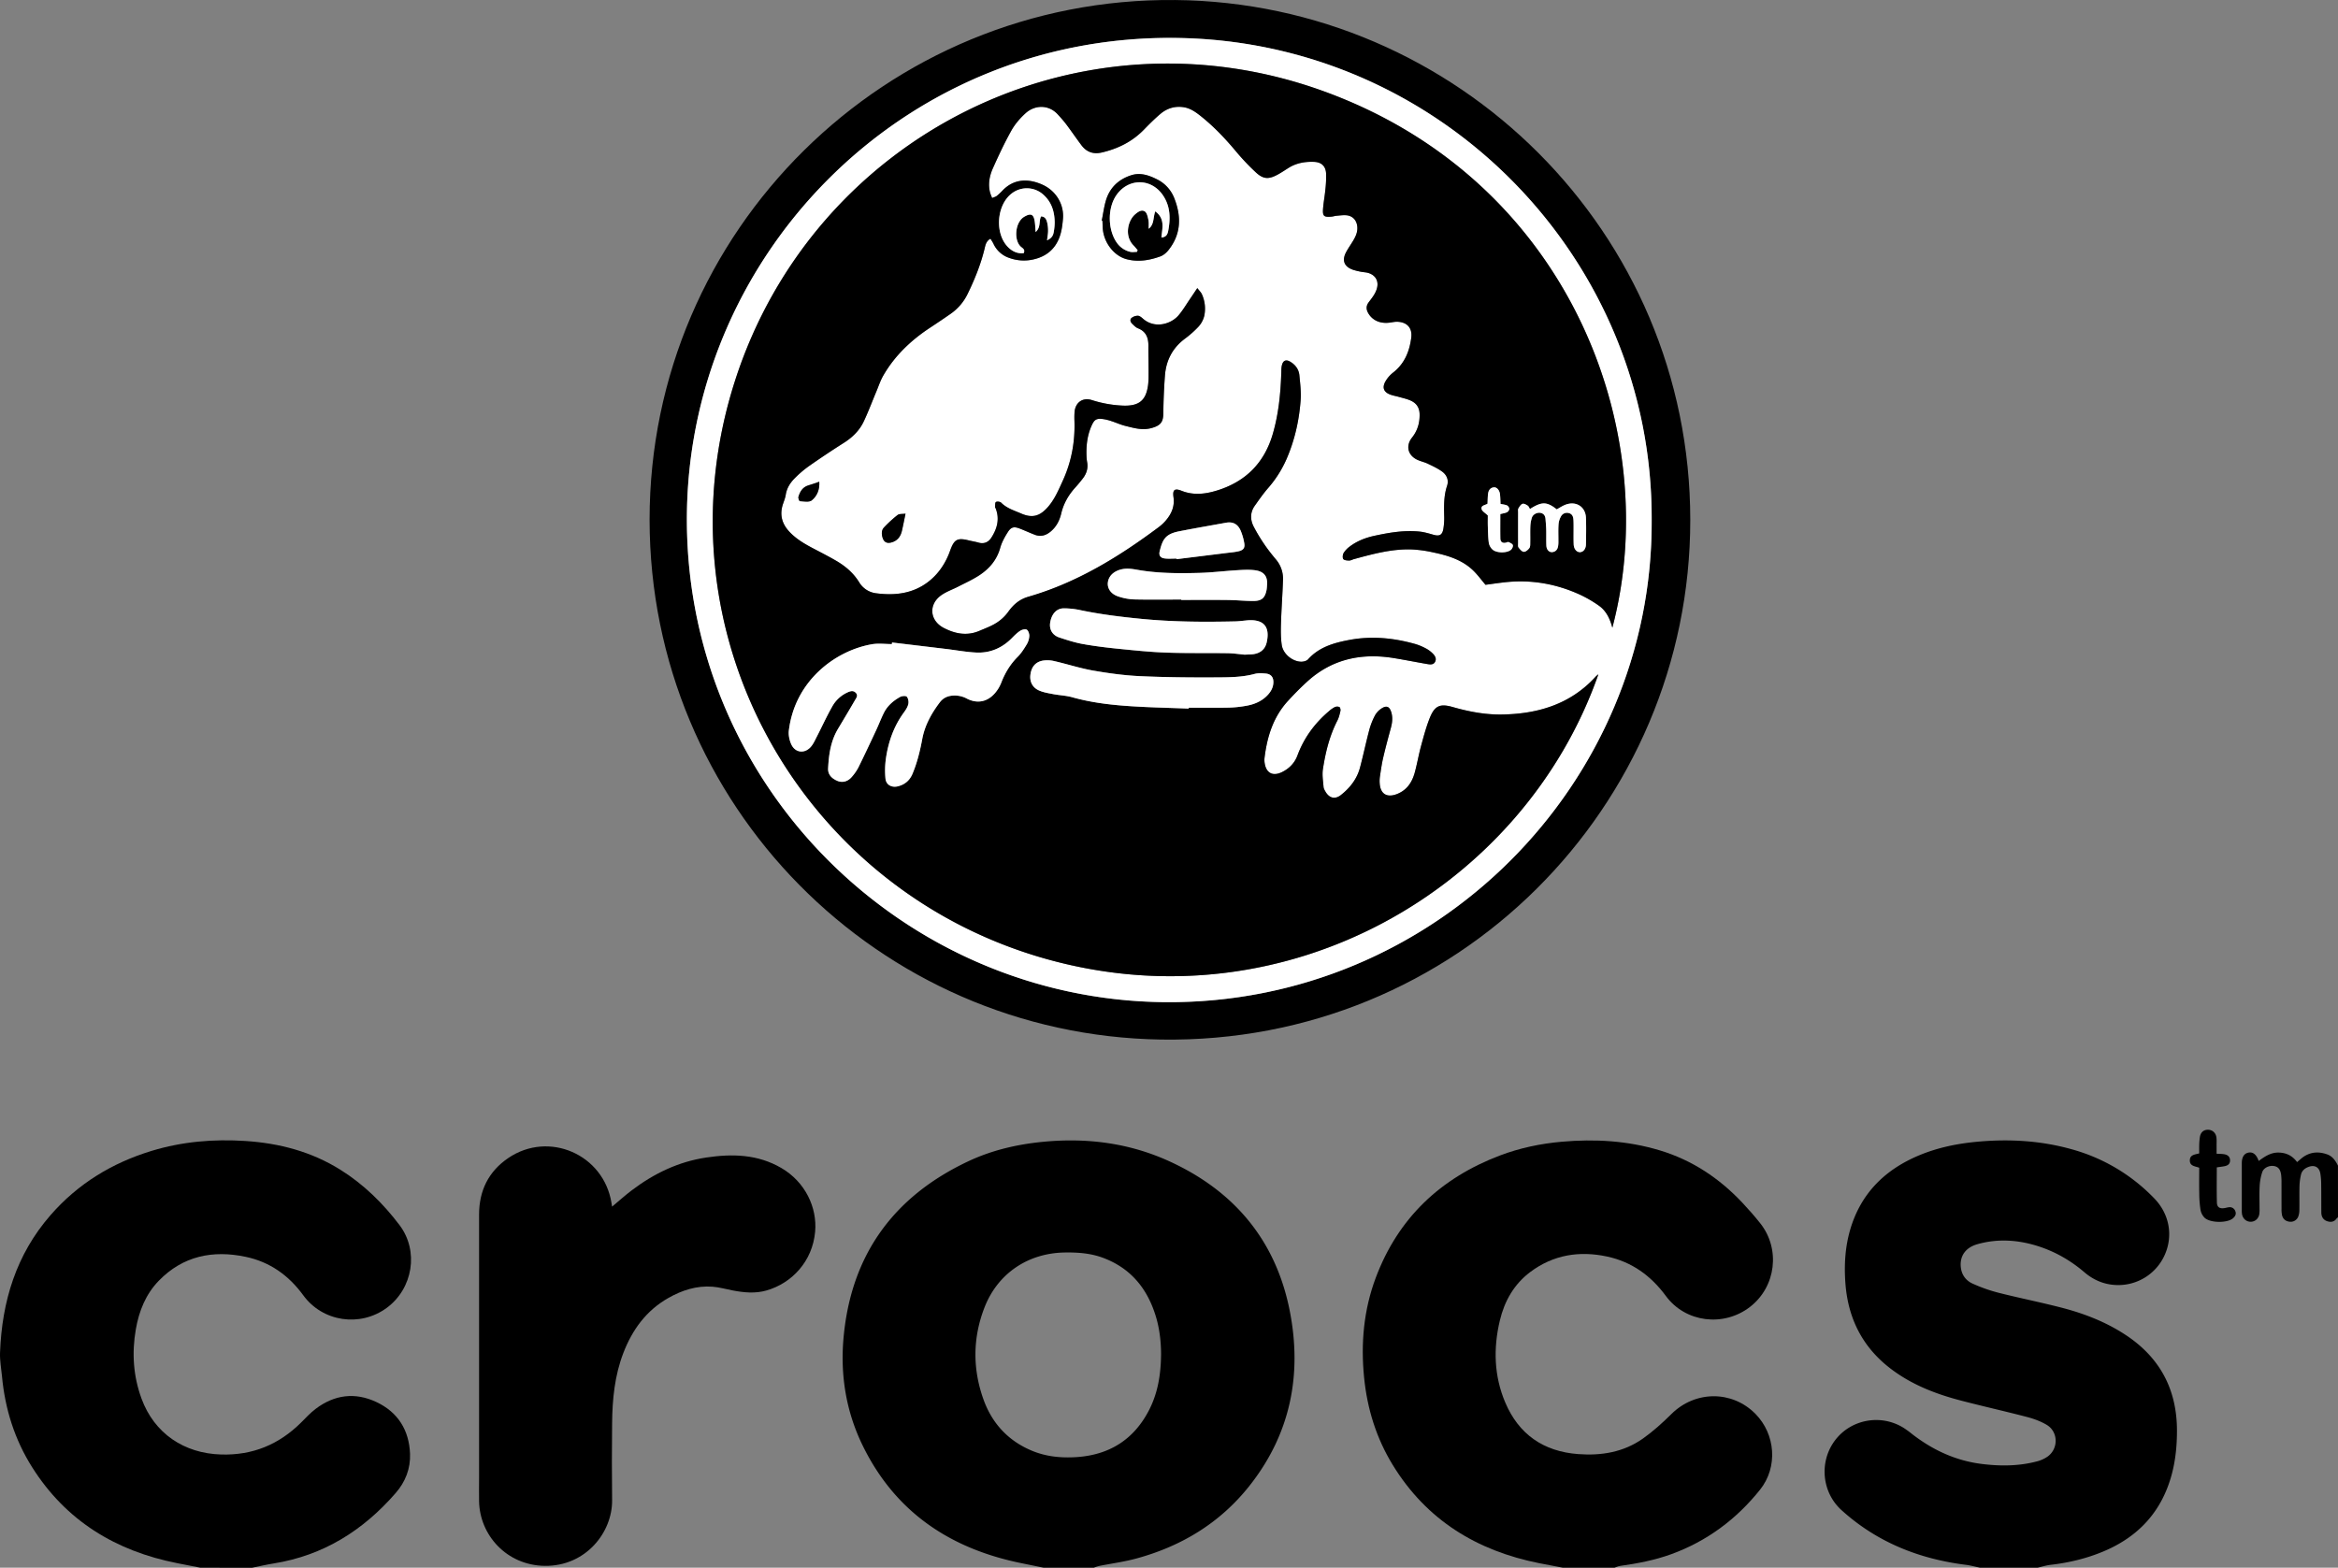 <svg id="Layer_1" data-name="Layer 1" xmlns="http://www.w3.org/2000/svg" viewBox="0 0 3159.82 2119.2"><rect x="0" y="0" width="3159.82" height="2119.2" fill="#808080" stroke="none"/><defs><style>.cls-1{fill:#fff;}</style></defs><path d="M540.05,1343.5q-15-3.06-29.9-6.11c-96.66-19.6-171.07-69.43-214.88-159.68-22.28-45.9-30.14-95-25.48-145.64C280,920.71,337.2,841.88,437.85,794.34c32.06-15.15,66.24-23.14,101.63-26.56,59.13-5.72,116.27,1.58,170.4,26.26,87.93,40.09,144.19,107.2,162.91,202.27,17,86.42.91,166.87-54.85,237-39.63,49.87-91.67,81.27-152.76,97.84-16.28,4.42-33.16,6.63-49.74,9.95a66.48,66.48,0,0,0-7.41,2.38Zm158.81-288.94c-.07-15.8-1.81-33.29-6.92-50.31-11.39-37.88-34-65.8-71.9-79.79-16.44-6.06-33.59-7.29-51-7.05-49.87.67-91,28.18-108.94,74.65-15.82,41-16,82.68-1.27,123.91,11.49,32.14,33.12,55.75,65,69.2,19.4,8.19,39.84,10.19,60.62,8.84,44.38-2.88,77.47-23.57,98.05-63.28C694.51,1107.47,698.65,1082.38,698.86,1054.56Z" transform="translate(870.32 775.7)"/><path d="M1241.83,1343.5c-10.71-2-21.43-4-32.13-6.15-84.3-16.81-152.12-58.35-197.68-132.67-22.26-36.31-34.58-76.08-38.77-118.43-4.56-46-.55-91.14,15.73-134.59,30.35-81,87.7-135,168-165.42,26.83-10.16,54.71-16,83.37-18.55,44.86-4,89-1.41,132.31,11.59,43.79,13.15,80.54,37.61,111.7,70.68,8.44,8.95,16.58,18.24,24.24,27.87,27.7,34.85,21.37,85.95-13.76,113.11-35.61,27.54-87.26,21.22-113.74-14.78-20.19-27.46-46.08-46.11-79.3-53.26-37.46-8.07-72.88-2.5-104.1,21-21.94,16.52-34.78,39.36-41,65.6-8.9,37.48-7.85,74.83,7.33,110.65,18.33,43.23,51.82,66.26,98.54,69.78,31.33,2.36,61.4-2.53,87.51-21,13.78-9.73,26.5-21.23,38.5-33.14,32.1-31.86,82.1-32.24,113.68-.14,27,27.45,30.56,71.77,6.21,102.31-31.94,40-71.91,69.83-120.48,87.42-22.31,8.07-45.43,12.44-68.82,15.72-2.51.35-4.9,1.55-7.34,2.35Z" transform="translate(870.32 775.7)"/><path d="M-599.59,1343.5l-31.06-6.09C-713.9,1321-781.1,1280.25-826.94,1207.6c-23.66-37.49-36.59-78.79-40.7-122.88-1-10.58-3-21.21-2.63-31.74,2.56-69.41,21.77-132.84,68.36-186.21,36.9-42.28,82.81-70.3,136.21-86.63,41.56-12.72,84.17-16.29,127.29-13.45,45.69,3,89,14.34,128.34,39,31.49,19.73,57.5,45.35,79.72,74.7,26.48,35,18.15,85.79-17.31,111.89-35.86,26.38-86.55,19-112.78-17-19.65-27-45.23-45.16-77.74-52-44.36-9.4-84.77-1.35-117.46,32.26-17.74,18.23-26.83,41.08-31.11,65.78-5.5,31.72-3.48,63,7.63,93.4,17.27,47.2,57.49,74.37,107.8,75.77,42.62,1.19,77.94-13.51,107.8-43.08,6.37-6.32,12.48-13.06,19.59-18.46,25.52-19.41,53.53-23,82.53-9.29s44,38,45.26,69.83c.79,20-6.26,38-19.45,53.13-44,50.61-97.8,84.43-164.93,95.15-9.76,1.56-19.39,3.85-29.09,5.8Z" transform="translate(870.32 775.7)"/><path d="M1805.65,1343.5c-6.44-1.33-12.83-3.1-19.34-3.92-63.33-8-120.15-30.67-167.88-73.95-26.63-24.14-30.42-65.36-8.76-94.21,21.34-28.41,61.43-36,92.13-17.35a132.31,132.31,0,0,1,12.12,8.78c27.61,21.42,58.51,35.81,93.17,40.28,25.09,3.23,50.5,3.25,75.33-3.29a45.26,45.26,0,0,0,14.42-6.43c15.08-10.67,14.77-33.55-1-43-8.13-4.86-17.47-8.24-26.69-10.66-29.85-7.82-60-14.51-89.86-22.34-34-8.91-66.37-21.51-94.61-43.13-38-29.12-57.42-68-60.92-115.36-1.82-24.76-.39-49.27,6.7-73.15,14.36-48.35,46.73-80.28,92.46-99.5,25.3-10.63,51.83-16.09,79.17-18.6,43.5-4,86.38-1.48,128.48,10.47a244.68,244.68,0,0,1,110.83,66.36c20.06,20.77,25.5,49.8,14.13,75.71a68.69,68.69,0,0,1-66.11,41.17c-16.12-.71-30.31-6.69-42.63-17.22-18.67-15.95-39.61-28-63.07-35.43-26.88-8.47-54.19-10.28-81.53-2.55-15.87,4.49-23.62,15.57-22.58,29.93.8,11,6.64,19.16,16.24,23.45a213.6,213.6,0,0,0,34.61,12.22c28.63,7.24,57.65,13,86.22,20.42,30,7.81,58.76,19,84.95,36.09,47,30.61,70.23,74,70.23,130,0,20-1.89,39.89-7.11,59.28-13.5,50.09-45,84.23-92.61,104.07-22.84,9.53-46.66,15.17-71.21,18-5.83.68-11.53,2.52-17.28,3.83Z" transform="translate(870.32 775.7)"/><path d="M2289.5,870c-.54.32-1.3.52-1.6,1-3.21,5.1-8,5.78-13.08,4.09-5.27-1.77-7.79-6.08-7.85-11.6-.11-12.65,0-25.3-.18-38a92.6,92.6,0,0,0-1.17-14.9c-1.57-8.78-7.92-12-16.3-8.76-5,1.92-8.67,5.23-9.85,10.44a75.91,75.91,0,0,0-2,14.77c-.3,11,0,22-.18,33a25.37,25.37,0,0,1-1.46,8.71,11,11,0,0,1-12,7c-5.19-.64-8.63-3.63-9.92-8.56a36.88,36.88,0,0,1-.72-8.93c-.07-11.66,0-23.31-.05-35a83.29,83.29,0,0,0-.51-11c-1.06-7.51-4.24-11-10.12-11.79-6.28-.83-13.49,2.5-15.44,8.45a72.58,72.58,0,0,0-3.44,18.48c-.55,10-.14,20-.17,30a50.33,50.33,0,0,1-.3,8c-1,6.28-5.72,10.36-11.54,10.44s-10.62-3.92-11.82-10.11a32.08,32.08,0,0,1-.32-6q0-31,0-61.93c0-1,0-2,.06-3,.49-7.23,3.68-11.53,9.24-12.46,5.4-.91,9.53,2,12.59,8.87.27.6.45,1.23.9,2.48,8.08-5.84,16.12-11.49,26.63-11.36s18.72,4,25.32,12.87c2.07-1.75,3.95-3.39,5.87-5,10.5-8.63,22.24-9.85,34.72-5.46,7.32,2.59,11.37,8.63,14.64,15.26Z" transform="translate(870.32 775.7)"/><path d="M7.6-73.15c0-391.13,320-706.29,710.38-702.51,380.71,3.68,696,313.19,696.11,702.78.16,387.31-316,708.77-715.34,702.45C316.73,623.52,7.84,312.63,7.6-73.15Zm1354.33.47c1.6-350.33-280.73-643.79-636.21-651.63C352.07-732.55,59.77-431.68,58-76.81,56.24,286.42,350.83,575.73,703.58,579,1069.1,582.38,1363.82,283.77,1361.93-72.68Z" transform="translate(870.32 775.7)"/><path d="M-43.07,855.41c9.45-7.89,17.57-15.22,26.26-21.82,30.12-22.89,63.46-39,101.09-44.58,35.1-5.22,69.41-4.52,101.56,14.29s48.43,53.36,45.5,86c-3.6,40.27-31.58,69.66-65.76,79.45-15.21,4.36-30.26,2.87-45.38,0-9.13-1.71-18.17-4.37-27.37-5.09-21.58-1.69-41.42,4.74-60,15.3-29.72,16.91-48.58,42.83-60.65,74.17-11.78,30.58-14.92,62.64-15.23,95-.33,34.62-.44,69.25,0,103.87.57,43.7-35.58,89.71-91.07,89-51.4-.69-87.9-41.5-88.72-87.3-.2-10.65,0-21.31,0-32q0-177.78,0-355.56c0-32.29,12.71-58.26,39.46-76.44,54.75-37.22,129-5,139.5,60.79C-43.68,851.86-43.45,853.14-43.07,855.41Z" transform="translate(870.32 775.7)"/><path d="M2125.42,783.89c3.93.23,6.9.19,9.8.61,5.5.82,8.31,3.73,8.4,8.23.09,5-3,7.11-7.31,8-3.24.65-6.54,1-10.61,1.64,0,15.77-.29,31.67.15,47.56.17,6.35,3.87,8.48,10.23,7.46,2-.31,3.89-.93,5.86-1.13a7.87,7.87,0,0,1,8.73,5.16c1.71,4.08-.19,7.17-3.08,9.72-7.71,6.78-31.33,6.49-38.61-.92a20.58,20.58,0,0,1-5.28-10.35A150.11,150.11,0,0,1,2102,838c-.25-11.62-.07-23.26-.07-35.19-5.63-2.11-13.07-2.09-12.66-10.36.36-7.15,6.53-7.4,12.66-9,0-3.34-.11-6.92,0-10.49a84.38,84.38,0,0,1,.94-11.91c1.16-6.32,5.12-9.55,10.85-9.56,5.9,0,10.66,4.06,11.47,10.37.47,3.61.19,7.31.21,11S2125.42,780,2125.42,783.89Z" transform="translate(870.32 775.7)"/><path class="cls-1" d="M1361.93-72.68C1363.82,283.77,1069.1,582.38,703.58,579,350.83,575.73,56.24,286.42,58-76.81c1.75-354.87,294.05-655.74,667.7-647.5C1081.2-716.47,1363.53-423,1361.93-72.68Zm-72,208.44c-2,1.73-2.86,2.29-3.52,3-34.5,37.9-79.21,50.93-128.46,51.36-21.94.18-43.61-4-64.84-10.07-17.39-5-24.52-1.83-31.24,15.1-4.87,12.29-8.28,25.19-11.75,38-3.21,11.86-5.23,24.05-8.52,35.89-3.62,13-10.81,23.6-24.09,28.68-13.71,5.23-22.35-.35-23.18-14.86a42.68,42.68,0,0,1,.34-9c1.31-8.54,2.48-17.13,4.43-25.53,3.08-13.26,6.63-26.42,10.21-39.56,2-7.2,2.92-14.29.73-21.61-2.31-7.74-6.37-9.67-13.25-5.17a26.58,26.58,0,0,0-8.72,9.24,93.5,93.5,0,0,0-7.71,19.37c-4.52,17-8.12,34.28-12.63,51.3-4.07,15.35-13.53,27.4-25.79,37.06-8,6.31-15.76,4.26-20.89-4.58-1.16-2-2.42-4.23-2.6-6.43-.61-7.89-2-16-.88-23.7,3.43-22.72,8.85-45,19.47-65.68,2.09-4.09,3.22-8.74,4.24-13.26.38-1.66-.28-4.71-1.42-5.3a8,8,0,0,0-6.26.14,38.73,38.73,0,0,0-8.11,5.71c-19.09,16.3-33.5,35.87-42.28,59.57-3.84,10.38-11.31,18-21.34,22.75-12.24,5.78-21,.93-23-12.44a26.68,26.68,0,0,1-.17-7c3.48-28.62,11.77-55.35,31.77-77.11,8.32-9.05,17-17.88,26.07-26.15,33.5-30.42,73.18-38.74,116.89-31.63,14.74,2.4,29.38,5.32,44.09,7.88,4.27.74,9.35,1.77,11.71-2.86,2.48-4.85-.74-9-4.3-12.25a37.71,37.71,0,0,0-8.09-5.77,76.87,76.87,0,0,0-13.73-5.82c-29.48-8.42-59.46-11.38-89.75-5.71-20.7,3.88-40.85,9.5-55.82,26.22-2,2.26-6.57,3.36-9.86,3.2-12-.61-24.05-10.85-25.73-22.75-1.39-9.79-1.27-19.87-1-29.79.61-19.27,2.06-38.51,2.7-57.78a39.94,39.94,0,0,0-9.38-27.71c-5.53-6.64-11-13.44-15.8-20.59a233.28,233.28,0,0,1-14.38-23.88c-4.91-9.5-4.91-19.34,1.46-28.37,5.73-8.14,11.46-16.35,18-23.87a152.31,152.31,0,0,0,24.6-38.53c11.2-25.57,17.28-52.42,19.34-80.07.83-11.16-.59-22.55-1.68-33.76-.78-8.05-5.35-14.24-12.34-18.4-5.57-3.32-9.6-1.84-11.21,4.49-.89,3.49-.81,7.25-.93,10.9-.92,27.65-3.6,55-11.33,81.76-11.48,39.74-37.06,65.31-76.39,77.23-15.49,4.69-31.29,6.37-46.92.15-9.27-3.69-12.48-1.67-11,8.58,1.74,12.3-2.55,22.25-10.07,31.22a60.43,60.43,0,0,1-10.17,9.53C641.59-22.69,584.83,12.14,519.63,31c-12,3.46-20.18,10.45-27.23,20.31a58.12,58.12,0,0,1-15.7,14.85c-7.2,4.6-15.45,7.6-23.38,11-16.64,7.1-32.67,4-48-3.9-19.33-10-21.08-32-3.29-44.44,7-4.87,15.37-7.72,23-11.68,9.41-4.86,19.15-9.26,28-15,13.67-8.95,23.85-20.77,28.39-37.21,2.08-7.53,6.11-14.74,10.35-21.4,4.44-7,8.45-7.67,16.22-4.63,6.8,2.65,13.43,5.73,20.24,8.33,7.93,3,14.9,1,21.32-4.34,7.81-6.47,12.1-14.94,14.36-24.51,3.21-13.66,10-25.24,19.39-35.51,3.36-3.69,6.52-7.57,9.59-11.51,5.13-6.57,7.56-13.92,6-22.35a57.12,57.12,0,0,1-.82-8c-.59-14.46,1-28.61,7.15-41.88,3.6-7.82,6.51-9.32,15-8.35a61.56,61.56,0,0,1,11.56,2.84c6.31,2,12.41,4.88,18.83,6.45,11.2,2.75,22.28,6.18,34.28,3.15,14.09-3.57,16.82-9,17-20.49.2-16.95.9-33.92,2.17-50.81,1.53-20.21,10.06-36.93,26.55-49.41A136.4,136.4,0,0,0,749.26-334a33.23,33.23,0,0,0,7.9-14.59A47.16,47.16,0,0,0,754-377.9c-1.2-2.68-3.55-4.86-6.21-8.36-3.78,5.63-6.5,9.76-9.28,13.84-5.26,7.68-10,15.8-16,22.9-9.81,11.69-32,18.87-48.24,4.56-2-1.72-4.44-3.84-6.73-3.91a13.66,13.66,0,0,0-8.59,2.95c-2.66,2.26-1.51,5.65.86,7.93s4.83,4.94,7.78,6.09c11.16,4.35,14.19,13,14.11,23.88-.1,12,.26,23.95.22,35.93,0,6,.06,12-.81,17.93-2.78,18.81-11.16,27.94-34.78,26.73a159.5,159.5,0,0,1-41.06-7.44c-12.45-4-22.51,3.35-23.39,16.45a108.87,108.87,0,0,0-.16,11c1,28.37-3.85,55.56-15.72,81.48-5.82,12.72-11.17,25.67-20.68,36.24-10.9,12.11-20.93,14.55-35.7,8.14-9.38-4.07-19.4-7-27-14.67-1.38-1.39-5.38-1.87-7-.86-1.33.83-1,4.45-1.2,6.85-.05.56.61,1.16.85,1.78,5.59,14.36,2,27.51-5.92,39.71-3.88,6-9.81,8.72-17.32,6.54-4.14-1.2-8.44-1.81-12.62-2.86-15.81-4-20.06-1.75-25.58,13.4-.69,1.87-1.36,3.75-2.12,5.59-6,14.41-14.78,26.91-27.07,36.52-21,16.46-45.57,19.2-71,15.86A30.88,30.88,0,0,1,291,11.58c-7.68-12.52-18.53-21.79-31-29.09C249.33-23.72,238.34-29.28,227.46-35c-11.83-6.25-23.18-13.08-32.17-23.27-9.42-10.69-11.92-22.65-7.37-36.15,1.38-4.09,3.05-8.18,3.71-12.4,1.4-9,6-16.25,12.19-22.4a144.49,144.49,0,0,1,18.92-16.2q23.31-16.31,47.33-31.57c11.58-7.34,21.08-16.54,26.9-28.8,6.25-13.19,11.37-26.91,17-40.38,3.09-7.33,5.58-15,9.52-21.87,15.42-26.78,37.24-47.49,62.87-64.43,9.44-6.24,18.83-12.55,28.11-19a69.7,69.7,0,0,0,23.06-27.08c9.46-19.49,17.58-39.46,22.72-60.58,1.23-5,2-10.49,8.05-13.86,1.43,2.39,2.9,4.45,4,6.7A36.08,36.08,0,0,0,494-426.95a57.6,57.6,0,0,0,31.35,2.17c18.18-3.81,30.73-14.1,36.73-31.47,2.57-7.42,3.55-15.53,4.26-23.42,1.75-19.46-9.26-38.14-28-46.49s-38.12-8-53.39,7.77a81.1,81.1,0,0,1-8,7.5c-1.62,1.27-3.83,1.79-6.3,2.88a75.46,75.46,0,0,1-2.75-7.18c-3-11.5-.87-22.71,3.76-33.11,7.71-17.28,15.77-34.48,25-51,4.77-8.55,11.56-16.39,18.81-23.06,13-11.94,31.69-12,43.79,1.23,4,4.4,8,8.87,11.64,13.64,7,9.31,13.52,19,20.54,28.26,6.89,9.1,16,12.33,27.31,9.69,21.88-5.08,41.18-14.64,57-30.9,7.18-7.39,14.5-14.72,22.36-21.36,9-7.61,19.78-10.85,31.66-8.92,9.2,1.49,16.44,6.85,23.5,12.5,17.75,14.22,33.2,30.67,47.72,48.13a313.42,313.42,0,0,0,25.39,26.8c10.52,10,17.77,10.46,30.66,3.35,4.94-2.73,9.62-5.94,14.42-8.93,10.57-6.57,22.28-8.51,34.43-8,9.75.4,15.54,5.81,16.06,15.56a151.17,151.17,0,0,1-.95,21.88c-.8,8.6-2.48,17.12-3.13,25.72-.76,10.23,1,11.71,11.25,10.9,2.3-.19,4.55-1,6.86-1.19,4.29-.39,8.62-1,12.89-.74,8.81.55,14.47,6.69,15.27,15.45.64,7.05-2.07,13-5.5,18.81-3.05,5.14-6.55,10-9.42,15.29-6.24,11.41-3,20.05,9.35,24.25A83.78,83.78,0,0,0,975-407.53c12.54,1.57,21.68,11.9,12.92,28.27-2.33,4.36-5.56,8.26-8.51,12.28-3.59,4.88-3.48,9.6-.41,14.8,5.56,9.43,15.67,14.13,28.27,12.67,3.62-.42,7.26-1.35,10.86-1.24,13.17.42,20.52,8.35,18.88,21.42-2.34,18.66-9.07,35.26-24.62,47.36a41,41,0,0,0-10.3,11.94c-4.81,8.58-2.15,14.64,7.09,17.9,3.75,1.32,7.72,2,11.54,3.07,5.1,1.46,10.37,2.59,15.18,4.71,7.9,3.49,12.25,9.39,12.41,18.66.2,11.86-2.89,22.21-10.26,31.51-8.84,11.17-5.7,24,7.3,30.08,4.5,2.09,9.5,3.1,14,5.24,6.56,3.13,13.26,6.26,19.14,10.45,6.43,4.57,9.51,11.68,6.93,19.4-4.45,13.29-4.22,26.81-3.92,40.47a88.65,88.65,0,0,1-1.12,17.85c-1.55,8.44-5.35,10.15-13.53,7.84-6-1.7-12.13-3.56-18.32-4.22-20.41-2.17-40.36,1.18-60.28,5.43-12.59,2.68-24.25,7-34.49,14.8a31.65,31.65,0,0,0-8.12,8.61c-1.3,2.19-1.77,6.33-.51,8.16S950.23-18,953-18c2.2,0,4.41-1.33,6.66-1.94C985-26.85,1010.36-33.76,1036.9-33a166.1,166.1,0,0,1,29.55,4c20,4.22,39.49,10,54.58,24.83,5.85,5.76,10.75,12.48,16.29,19,10.41-1.32,20.9-3,31.45-3.92,33.16-2.78,64.94,3.16,95.16,16.78a162.92,162.92,0,0,1,26.67,15.38c9.8,6.91,14.89,17.47,18.17,29.76,69.47-262.23-55.75-605.53-393-726.2-330.4-118.22-686.24,61.79-792.61,392C13.91,77.8,211.53,428,544.71,520.9,870.74,611.86,1189.44,423.09,1289.92,135.76ZM618.71-477.39l.93.21c.19,4,.17,8,.59,12,2,18.45,15.4,35.37,31.7,39.8,15.7,4.26,31,1.67,45.91-3.68,4.12-1.49,8.09-4.85,10.89-8.35,17.15-21.39,17.75-45.21,8.25-69.63a47.65,47.65,0,0,0-22.66-25.73c-11.1-5.71-22.93-10-35.37-6.13-17.19,5.39-29.48,16.77-34.66,34.36C621.68-495.73,620.52-486.46,618.71-477.39ZM353.51-81.33c-4.14.61-8.38,0-10.76,1.82a167.47,167.47,0,0,0-18.19,16.65c-3.47,3.57-3.57,8.38-2.32,13.12,1.79,6.78,5.94,9.14,12.62,7.18,7.81-2.29,12-7.88,13.74-15.48C350.23-65.07,351.59-72.16,353.51-81.33ZM236.94-124.47c-5.79,2-10,3.57-14.41,4.8-8,2.27-11.62,8.49-13.77,15.68-.5,1.68,1.19,5.75,2,5.79,5.43.22,12.56,1.69,16-1.1C233.91-105.13,237.64-113.9,236.94-124.47Z" transform="translate(870.32 775.7)"/><path d="M1289.92,135.76C1189.44,423.09,870.74,611.86,544.71,520.9,211.53,428,13.91,77.8,123.18-261.39c106.37-330.21,462.21-510.22,792.61-392,337.23,120.67,462.45,464,393,726.2-3.28-12.29-8.37-22.85-18.17-29.76a162.92,162.92,0,0,0-26.67-15.38c-30.22-13.62-62-19.56-95.16-16.78-10.55.89-21,2.6-31.45,3.92-5.54-6.54-10.44-13.26-16.29-19C1105.94-19,1086.42-24.82,1066.45-29a166.1,166.1,0,0,0-29.55-4c-26.54-.72-51.94,6.19-77.27,13.12-2.25.61-4.46,2-6.66,1.94-2.74-.05-6.66-.36-7.85-2.09s-.79-6,.51-8.16a31.65,31.65,0,0,1,8.12-8.61C964-44.59,975.65-49,988.24-51.64c19.92-4.25,39.87-7.6,60.28-5.43,6.19.66,12.29,2.52,18.32,4.22,8.18,2.31,12,.6,13.53-7.84a88.65,88.65,0,0,0,1.12-17.85c-.3-13.66-.53-27.18,3.92-40.47,2.58-7.72-.5-14.83-6.93-19.4-5.88-4.19-12.58-7.32-19.14-10.45-4.47-2.14-9.47-3.15-14-5.24-13-6-16.14-18.91-7.3-30.08,7.37-9.3,10.46-19.65,10.26-31.51-.16-9.27-4.51-15.17-12.41-18.66-4.81-2.12-10.08-3.25-15.18-4.71-3.82-1.1-7.79-1.75-11.54-3.07-9.24-3.26-11.9-9.32-7.09-17.9a41,41,0,0,1,10.3-11.94c15.55-12.1,22.28-28.7,24.62-47.36,1.64-13.07-5.71-21-18.88-21.42-3.6-.11-7.24.82-10.86,1.24-12.6,1.46-22.71-3.24-28.27-12.67-3.07-5.2-3.18-9.92.41-14.8,3-4,6.18-7.92,8.51-12.28,8.76-16.37-.38-26.7-12.92-28.27a83.78,83.78,0,0,1-16.51-3.42c-12.35-4.2-15.59-12.84-9.35-24.25,2.87-5.25,6.37-10.15,9.42-15.29,3.43-5.78,6.14-11.76,5.5-18.81-.8-8.76-6.46-14.9-15.27-15.45-4.27-.27-8.6.35-12.89.74-2.31.21-4.56,1-6.86,1.19-10.23.81-12-.67-11.25-10.9.65-8.6,2.33-17.12,3.13-25.72a151.17,151.17,0,0,0,.95-21.88c-.52-9.75-6.31-15.16-16.06-15.56-12.15-.5-23.86,1.44-34.43,8-4.8,3-9.48,6.2-14.42,8.93-12.89,7.11-20.14,6.62-30.66-3.35a313.42,313.42,0,0,1-25.39-26.8c-14.52-17.46-30-33.91-47.72-48.13-7.06-5.65-14.3-11-23.5-12.5-11.88-1.93-22.63,1.31-31.66,8.92-7.86,6.64-15.18,14-22.36,21.36-15.81,16.26-35.11,25.82-57,30.9-11.35,2.64-20.42-.59-27.31-9.69-7-9.29-13.55-18.95-20.54-28.26-3.59-4.77-7.6-9.24-11.64-13.64-12.1-13.2-30.8-13.17-43.79-1.23-7.25,6.67-14,14.51-18.81,23.06-9.21,16.52-17.27,33.72-25,51-4.63,10.4-6.79,21.61-3.76,33.11a75.46,75.46,0,0,0,2.75,7.18c2.47-1.09,4.68-1.61,6.3-2.88a81.1,81.1,0,0,0,8-7.5c15.27-15.75,34.53-16.15,53.39-7.77s29.76,27,28,46.49c-.71,7.89-1.69,16-4.26,23.42-6,17.37-18.55,27.66-36.73,31.47A57.6,57.6,0,0,1,494-426.95a36.08,36.08,0,0,1-21.71-19.39c-1.07-2.25-2.54-4.31-4-6.7-6.1,3.37-6.82,8.85-8.05,13.86-5.14,21.12-13.26,41.09-22.72,60.58a69.7,69.7,0,0,1-23.06,27.08c-9.28,6.48-18.67,12.79-28.11,19-25.63,16.94-47.45,37.65-62.87,64.43-3.94,6.85-6.43,14.54-9.52,21.87-5.65,13.47-10.77,27.19-17,40.38-5.82,12.26-15.32,21.46-26.9,28.8q-24,15.21-47.33,31.57a144.49,144.49,0,0,0-18.92,16.2c-6.17,6.15-10.79,13.39-12.19,22.4-.66,4.22-2.33,8.31-3.71,12.4-4.55,13.5-2,25.46,7.37,36.15,9,10.19,20.34,17,32.17,23.27,10.88,5.74,21.87,11.3,32.49,17.51,12.48,7.3,23.33,16.57,31,29.09a30.88,30.88,0,0,0,22.78,14.71c25.42,3.34,49.95.6,71-15.86C397,.82,405.79-11.68,411.8-26.09c.76-1.84,1.43-3.72,2.12-5.59,5.52-15.15,9.77-17.35,25.58-13.4,4.18,1,8.48,1.66,12.62,2.86,7.51,2.18,13.44-.56,17.32-6.54C477.35-61,481-74.11,475.36-88.47c-.24-.62-.9-1.22-.85-1.78.23-2.4-.13-6,1.2-6.85,1.59-1,5.59-.53,7,.86,7.59,7.65,17.61,10.6,27,14.67,14.77,6.41,24.8,4,35.7-8.14,9.51-10.57,14.86-23.52,20.68-36.24,11.87-25.92,16.74-53.11,15.72-81.48a108.87,108.87,0,0,1,.16-11c.88-13.1,10.94-20.48,23.39-16.45a159.5,159.5,0,0,0,41.06,7.44c23.62,1.21,32-7.92,34.78-26.73.87-5.89.8-12,.81-17.93,0-12-.32-24-.22-35.93.08-10.89-3-19.53-14.11-23.88-2.95-1.15-5.41-3.81-7.78-6.09s-3.52-5.67-.86-7.93a13.66,13.66,0,0,1,8.59-2.95c2.29.07,4.78,2.19,6.73,3.91,16.19,14.31,38.43,7.13,48.24-4.56,6-7.1,10.69-15.22,16-22.9,2.78-4.08,5.5-8.21,9.28-13.84,2.66,3.5,5,5.68,6.21,8.36a47.16,47.16,0,0,1,3.16,29.3,33.23,33.23,0,0,1-7.9,14.59,136.4,136.4,0,0,1-18.67,16.49c-16.49,12.48-25,29.2-26.55,49.41-1.27,16.89-2,33.86-2.17,50.81-.14,11.5-2.87,16.92-17,20.49-12,3-23.08-.4-34.28-3.15-6.42-1.57-12.52-4.41-18.83-6.45a61.56,61.56,0,0,0-11.56-2.84c-8.49-1-11.4.53-15,8.35-6.1,13.27-7.74,27.42-7.15,41.88a57.12,57.12,0,0,0,.82,8c1.55,8.43-.88,15.78-6,22.35-3.07,3.94-6.23,7.82-9.59,11.51-9.37,10.27-16.18,21.85-19.39,35.51-2.26,9.57-6.55,18-14.36,24.51-6.42,5.31-13.39,7.37-21.32,4.34-6.81-2.6-13.44-5.68-20.24-8.33-7.77-3-11.78-2.36-16.22,4.63-4.24,6.66-8.27,13.87-10.35,21.4C476.89-18.71,466.71-6.89,453,2.06c-8.83,5.77-18.57,10.17-28,15-7.66,4-16,6.81-23,11.68-17.79,12.41-16,34.44,3.29,44.44,15.33,7.93,31.36,11,48,3.9,7.93-3.38,16.18-6.38,23.38-11a58.12,58.12,0,0,0,15.7-14.85c7.05-9.86,15.23-16.85,27.23-20.31,65.2-18.83,122-53.66,175.81-93.82a60.43,60.43,0,0,0,10.17-9.53c7.52-9,11.81-18.92,10.07-31.22-1.45-10.25,1.76-12.27,11-8.58,15.63,6.22,31.43,4.54,46.92-.15C813-124.25,838.54-149.82,850-189.56c7.73-26.77,10.41-54.11,11.33-81.76.12-3.65,0-7.41.93-10.9,1.61-6.33,5.64-7.81,11.21-4.49,7,4.16,11.56,10.35,12.34,18.4,1.09,11.21,2.51,22.6,1.68,33.76-2.06,27.65-8.14,54.5-19.34,80.07a152.31,152.31,0,0,1-24.6,38.53c-6.49,7.52-12.22,15.73-18,23.87-6.37,9-6.37,18.87-1.46,28.37a233.28,233.28,0,0,0,14.38,23.88c4.85,7.15,10.27,14,15.8,20.59a39.94,39.94,0,0,1,9.38,27.71c-.64,19.27-2.09,38.51-2.7,57.78-.31,9.92-.43,20,1,29.79,1.68,11.9,13.77,22.14,25.73,22.75,3.29.16,7.83-.94,9.86-3.2,15-16.72,35.12-22.34,55.82-26.22,30.29-5.67,60.27-2.71,89.75,5.71a76.87,76.87,0,0,1,13.73,5.82,37.71,37.71,0,0,1,8.09,5.77c3.56,3.24,6.78,7.4,4.3,12.25-2.36,4.63-7.44,3.6-11.71,2.86-14.71-2.56-29.35-5.48-44.09-7.88-43.71-7.11-83.39,1.21-116.89,31.63-9.11,8.27-17.75,17.1-26.07,26.15-20,21.76-28.29,48.49-31.77,77.11a26.68,26.68,0,0,0,.17,7c2,13.37,10.72,18.22,23,12.44,10-4.74,17.5-12.37,21.34-22.75,8.78-23.7,23.19-43.27,42.28-59.57a38.73,38.73,0,0,1,8.11-5.71,8,8,0,0,1,6.26-.14c1.14.59,1.8,3.64,1.42,5.3-1,4.52-2.15,9.17-4.24,13.26-10.62,20.7-16,43-19.47,65.68-1.16,7.69.27,15.81.88,23.7.18,2.2,1.44,4.44,2.6,6.43,5.13,8.84,12.87,10.89,20.89,4.58,12.26-9.66,21.72-21.71,25.79-37.06,4.51-17,8.11-34.28,12.63-51.3a93.5,93.5,0,0,1,7.71-19.37,26.58,26.58,0,0,1,8.72-9.24c6.88-4.5,10.94-2.57,13.25,5.17,2.19,7.32,1.24,14.41-.73,21.61-3.58,13.14-7.13,26.3-10.21,39.56-2,8.4-3.12,17-4.43,25.53a42.68,42.68,0,0,0-.34,9c.83,14.51,9.47,20.09,23.18,14.86,13.28-5.08,20.47-15.64,24.09-28.68,3.29-11.84,5.31-24,8.52-35.89,3.47-12.79,6.88-25.69,11.75-38,6.72-16.93,13.85-20.07,31.24-15.1,21.23,6.06,42.9,10.25,64.84,10.07,49.25-.43,94-13.46,128.46-51.36C1287.06,138.05,1287.89,137.49,1289.92,135.76ZM335.27,92.81c0,.73-.11,1.46-.17,2.19-9,0-18.18-1.29-26.91.21-49.53,8.55-104.27,49.5-112.35,116.76-.71,5.89.73,12.66,3.13,18.18,5,11.47,17.4,13.49,26,4.39,3.76-4,6.07-9.38,8.64-14.35,7-13.56,13.29-27.5,20.82-40.74a44.78,44.78,0,0,1,21-19.29c3.91-1.72,7.72-2.7,11,.83s.49,6.95-1.25,9.95c-7.5,12.94-15.17,25.78-22.87,38.61-9.91,16.5-12.48,34.87-13.39,53.55-.41,8.34,5,13.51,12.15,16.65,7,3.06,14.28,1.25,19.74-5.07a64.46,64.46,0,0,0,9.07-13.05c8.26-16.66,16.15-33.51,24-50.36,3.66-7.81,6.67-15.94,10.57-23.63,4.8-9.46,12.72-16.18,21.83-21.23,2.45-1.35,7.7-1.73,9-.26,2,2.32,2.75,6.85,2,10-.95,4-3.51,7.9-6,11.36-13.67,18.73-21.08,39.93-24.3,62.58a115.1,115.1,0,0,0-.55,26.69c.82,8.56,8.42,12.6,16.88,10.45,9.33-2.37,15.87-7.91,19.62-16.82,6.35-15.1,10.17-30.87,13.18-46.93,3.49-18.7,12.46-34.91,23.87-49.88,4.54-5.95,10.72-8.63,18.12-9a34.6,34.6,0,0,1,18.21,4c13.81,7.24,27.53,4.72,37.83-7a48.74,48.74,0,0,0,8.73-14.32c5.11-13.24,12.15-25,22.25-35.08,4.86-4.87,8.69-10.92,12.27-16.87A24.68,24.68,0,0,0,520.78,84c.12-2.93-1.28-7.25-3.44-8.54s-6.44,0-8.88,1.56c-4.13,2.68-7.72,6.3-11.21,9.85-13.33,13.56-29.56,20.47-48.41,19.52-13.54-.68-27-3.2-40.47-4.83Q371.83,97.15,335.27,92.81Zm401,89.38c0-.42,0-.83,0-1.25,18,0,36,.25,53.93-.11A155.8,155.8,0,0,0,814,178.35c9.92-1.74,19.24-5.34,26.79-12.39,5.49-5.14,9.57-11.14,9.86-19,.26-7.18-3.17-11.53-10.29-12.17-4.93-.45-10.22-.82-14.89.44-16.93,4.57-34.29,4.64-51.47,4.74-34.61.21-69.26-.09-103.82-1.68-21.15-1-42.33-3.9-63.21-7.55-17.58-3.08-34.7-8.71-52.14-12.72a40.1,40.1,0,0,0-15.68-.72c-10.2,1.83-15.67,8.83-16.87,19.56-1,9.12,2.93,17.05,12,20.94,6,2.56,12.67,3.61,19.13,4.84,8.45,1.6,17.22,1.87,25.44,4.18,23.16,6.52,46.88,9.7,70.67,11.51C678.32,180.55,707.31,181,736.23,182.19Zm75.69-72.92c4.38-.24,8.07-.19,11.68-.71,9.9-1.41,16-7,18-16.07,4.69-21-4.15-31.25-25.67-29.68-1,.07-2,.21-3,.29-4.63.41-9.24,1.06-13.87,1.16-42.27.95-84.48.73-126.64-3.38-27.44-2.68-54.72-6-81.73-11.61a109,109,0,0,0-23.63-2.63C557.38,46.79,550.8,54.57,549,66c-1.43,9.22,3,17,12.49,20.13,10.37,3.41,20.88,6.82,31.59,8.75,16,2.87,32.16,4.85,48.33,6.47,21.48,2.15,43,4.38,64.56,5.15,27.58,1,55.23.39,82.84.8C796.77,107.4,804.69,108.62,811.92,109.27ZM726.17,34.75v.51c21,0,41.91-.17,62.86.07,11.61.13,23.21,1.38,34.81,1.33,11.16,0,15.5-4.15,17.62-15a61.1,61.1,0,0,0,.63-6.93C843.16,1.32,835.69-3.79,824.83-5c-7.88-.85-16-.36-23.91.13C784-3.79,767.2-1.7,750.31-1.25c-27.89.74-55.83.71-83.45-4.17-7.93-1.4-15.59-2.51-23.57-.11-9.35,2.81-15.67,9.28-16.38,17.84-.65,7.74,4.42,15.15,14.07,18.28a75.77,75.77,0,0,0,21.34,4C683.59,35.08,704.88,34.75,726.17,34.75Zm-6.36-55.4c0,.27.07.54.1.8q33.5-4.14,67-8.31c5.57-.7,11.23-1.09,16.67-2.37,6.86-1.62,8.92-4.73,7.64-11.49a77,77,0,0,0-4.67-16.17c-4-9.21-10.65-12.55-19.93-10.87-21.14,3.83-42.33,7.48-63.41,11.62-18.9,3.72-22.3,11.33-26.2,27-1.42,5.68,1,9,7,9.68C709.18-20.16,714.52-20.65,719.81-20.65Zm-175-430.22c7.18-3.19,8.52-7.62,9.23-12.28A74.33,74.33,0,0,0,555.1-475c-.18-14.48-4.12-27.49-15.34-37.52a33.22,33.22,0,0,0-41.36-2.63c-22.12,15.3-25.1,56-5.4,74.43,5.76,5.39,12.49,8.14,20.26,7.21,2.23-4.89-1.44-6.5-3.79-8.56-9.86-8.69-8.1-33.23,4.52-40.63,8.83-5.18,12.69-3.54,14.16,6.46.63,4.3.75,8.68,1.19,14.21,7.36-6.51,4-14.95,7.37-21.1,5.41.17,7.09,4.05,8.11,7.84a45.83,45.83,0,0,1,1.35,11.75C546.19-459.87,545.41-456.18,544.79-450.87ZM1197.44-87.62c-1-1.56-1.66-3.66-3.08-4.58-2.07-1.34-5.17-3.08-7-2.39-2.33.89-4.08,3.84-5.51,6.24-.75,1.27-.38,3.26-.38,4.92q0,21,0,42c0,2-.41,4.51.61,5.85,1.86,2.45,4.57,5.69,7.07,5.82s5.78-2.7,7.51-5.1c1.36-1.88,1.12-5.09,1.17-7.71.14-7.32-.18-14.66.17-22a42.32,42.32,0,0,1,2.18-11.65c1.46-4.25,7-7,11.32-6.22,4.65.84,6.64,4,7,8.46.32,4.64.82,9.27.94,13.91.17,7.32-.12,14.66.2,22,.23,5.34,3.58,9,7.64,8.73,4.59-.28,7.21-3.2,8.11-7.51a35.64,35.64,0,0,0,.5-6.94c.07-7.66-.32-15.35.2-23a25.57,25.57,0,0,1,3.43-11.08,9.13,9.13,0,0,1,10.37-4.29c4.65,1.17,6.09,4.78,6.35,9.05.18,3,.19,6,.2,9,0,8-.16,16,.11,24,.21,6.37,3.76,10.68,8.2,10.81s8.26-4.15,8.37-10.44c.21-12,.43-24,0-36-.59-14.88-13.17-23-27.37-17.78-4.25,1.55-8.09,4.23-12.11,6.39C1220.21-97.71,1213.46-97.84,1197.44-87.62Zm-57,8.74c0,4.54-.14,9.86,0,15.17.24,7.29.26,14.65,1.31,21.85a16.29,16.29,0,0,0,5.1,9.11c5.46,4.76,18.86,4.89,24.59.46,1.71-1.32,3.29-4.67,2.77-6.48s-3.59-3.16-5.8-4.16c-.94-.43-2.5.57-3.8.84-4.63.93-7.21-1.23-7.29-5.7-.19-11-.06-21.9-.06-33,3.51-.91,6.55-1.27,9.15-2.54a6.13,6.13,0,0,0,3-4.5,6.17,6.17,0,0,0-3-4.59c-2.58-1.19-5.62-1.39-8.86-2.09-.23-4.58-.21-8.88-.73-13.12-.71-5.77-4.49-9.84-8.55-9.27-5.14.73-7.1,4.6-7.6,9.2-.47,4.26-.47,8.57-.67,12.85-3.28,2.26-9.35,2.21-7.94,7.49C1132.94-84.5,1136.8-82.48,1140.49-78.88Z" transform="translate(870.32 775.7)"/><path d="M618.71-477.39c1.81-9.07,3-18.34,5.58-27.19,5.18-17.59,17.47-29,34.66-34.36,12.44-3.9,24.27.42,35.37,6.13A47.65,47.65,0,0,1,717-507.08c9.5,24.42,8.9,48.24-8.25,69.63-2.8,3.5-6.77,6.86-10.89,8.35-14.87,5.35-30.21,7.94-45.91,3.68-16.3-4.43-29.72-21.35-31.7-39.8-.42-4-.4-8-.59-12ZM691-490c13.67,10,9.38,22.95,8.38,35.31,6.65-.37,8.32-4.69,9.11-8.68,3.3-16.73,3.08-33.19-6.82-48-15.94-23.86-47.21-23.88-63.36-.21-12.21,17.91-11.45,47.66,1.56,65a30.6,30.6,0,0,0,17.17,11.24c2.87.76,6.11.12,9.18.12l1-2.25c-1.77-2.07-3.43-4.27-5.35-6.2-13.16-13.26-7.5-34.15,1.82-42.19,3.72-3.21,8.7-7,13.32-4,2.86,1.89,3.9,7.24,4.75,11.25s.35,8.06.45,12.11C689.79-472.47,687.87-481.12,691-490Z" transform="translate(870.32 775.7)"/><path d="M353.51-81.33c-1.92,9.17-3.28,16.26-4.91,23.29-1.75,7.6-5.93,13.19-13.74,15.48-6.68,2-10.83-.4-12.62-7.18-1.25-4.74-1.15-9.55,2.32-13.12a167.47,167.47,0,0,1,18.19-16.65C345.13-81.33,349.37-80.72,353.51-81.33Z" transform="translate(870.32 775.7)"/><path d="M236.94-124.47c.7,10.57-3,19.34-10.2,25.17-3.43,2.79-10.56,1.32-16,1.1-.8,0-2.49-4.11-2-5.79,2.15-7.19,5.73-13.41,13.77-15.68C226.9-120.9,231.15-122.52,236.94-124.47Z" transform="translate(870.32 775.7)"/><path class="cls-1" d="M335.27,92.81q36.56,4.38,73.1,8.76c13.49,1.63,26.93,4.15,40.47,4.83,18.85.95,35.08-6,48.41-19.52,3.49-3.55,7.08-7.17,11.21-9.85,2.44-1.57,6.87-2.75,8.88-1.56s3.56,5.61,3.44,8.54a24.68,24.68,0,0,1-3.43,11.28c-3.58,5.95-7.41,12-12.27,16.87C495,122.28,487.94,134,482.83,147.24a48.74,48.74,0,0,1-8.73,14.32c-10.3,11.73-24,14.25-37.83,7a34.6,34.6,0,0,0-18.21-4c-7.4.33-13.58,3-18.12,9-11.41,15-20.38,31.18-23.87,49.88-3,16.06-6.83,31.83-13.18,46.93-3.75,8.91-10.29,14.45-19.62,16.82-8.46,2.15-16.06-1.89-16.88-10.45a115.1,115.1,0,0,1,.55-26.69c3.22-22.65,10.63-43.85,24.3-62.58,2.52-3.46,5.08-7.31,6-11.36.74-3.12,0-7.65-2-10-1.26-1.47-6.51-1.09-9,.26-9.11,5.05-17,11.77-21.83,21.23-3.9,7.69-6.91,15.82-10.57,23.63-7.89,16.85-15.78,33.7-24,50.36a64.46,64.46,0,0,1-9.07,13.05c-5.46,6.32-12.76,8.13-19.74,5.07-7.16-3.14-12.56-8.31-12.15-16.65.91-18.68,3.48-37.05,13.39-53.55,7.7-12.83,15.37-25.67,22.87-38.61,1.74-3,4.63-6.33,1.25-9.95s-7.09-2.55-11-.83a44.78,44.78,0,0,0-21,19.29c-7.53,13.24-13.83,27.18-20.82,40.74-2.57,5-4.88,10.39-8.64,14.35-8.62,9.1-21,7.08-26-4.39-2.4-5.52-3.84-12.29-3.13-18.18,8.08-67.26,62.82-108.21,112.35-116.76,8.73-1.5,17.93-.21,26.91-.21C335.16,94.27,335.22,93.54,335.27,92.81Z" transform="translate(870.32 775.7)"/><path class="cls-1" d="M736.23,182.19c-28.92-1.2-57.91-1.64-86.76-3.84-23.79-1.81-47.51-5-70.67-11.51-8.22-2.31-17-2.58-25.44-4.18-6.46-1.23-13.15-2.28-19.13-4.84-9.06-3.89-13-11.82-12-20.94,1.2-10.73,6.67-17.73,16.87-19.56a40.1,40.1,0,0,1,15.68.72c17.44,4,34.56,9.64,52.14,12.72,20.88,3.65,42.06,6.57,63.21,7.55C704.7,139.9,739.35,140.2,774,140c17.18-.1,34.54-.17,51.47-4.74,4.67-1.26,10-.89,14.89-.44,7.12.64,10.55,5,10.29,12.17-.29,7.84-4.37,13.84-9.86,19-7.55,7-16.87,10.65-26.79,12.39a155.8,155.8,0,0,1-23.78,2.48c-18,.36-35.95.11-53.93.11C736.24,181.36,736.24,181.77,736.23,182.19Z" transform="translate(870.32 775.7)"/><path class="cls-1" d="M811.92,109.27c-7.23-.65-15.15-1.87-23.09-2-27.61-.41-55.26.18-82.84-.8-21.56-.77-43.08-3-64.56-5.15-16.17-1.62-32.34-3.6-48.33-6.47-10.71-1.93-21.22-5.34-31.59-8.75C552,83,547.59,75.2,549,66c1.78-11.41,8.36-19.19,18.12-19.34a109,109,0,0,1,23.63,2.63c27,5.62,54.29,8.93,81.73,11.61,42.16,4.11,84.37,4.33,126.64,3.38,4.63-.1,9.24-.75,13.87-1.16,1-.08,2-.22,3-.29,21.52-1.57,30.36,8.66,25.67,29.68-2,9.08-8.15,14.66-18,16.07C820,109.08,816.3,109,811.92,109.27Z" transform="translate(870.32 775.7)"/><path class="cls-1" d="M726.17,34.75c-21.29,0-42.58.33-63.85-.18a75.77,75.77,0,0,1-21.34-4c-9.65-3.13-14.72-10.54-14.07-18.28.71-8.56,7-15,16.38-17.84,8-2.4,15.64-1.29,23.57.11,27.62,4.88,55.56,4.91,83.45,4.17C767.2-1.7,784-3.79,800.92-4.83c8-.49,16-1,23.91-.13,10.86,1.17,18.33,6.28,17.26,19.73a61.1,61.1,0,0,1-.63,6.93c-2.12,10.81-6.46,14.92-17.62,15-11.6.05-23.2-1.2-34.81-1.33-20.95-.24-41.91-.07-62.86-.07Z" transform="translate(870.32 775.7)"/><path class="cls-1" d="M719.81-20.65c-5.29,0-10.63.49-15.84-.13-5.91-.7-8.38-4-7-9.68,3.9-15.65,7.3-23.26,26.2-27,21.08-4.14,42.27-7.79,63.41-11.62,9.28-1.68,15.94,1.66,19.93,10.87A77,77,0,0,1,811.22-42c1.28,6.76-.78,9.87-7.64,11.49-5.44,1.28-11.1,1.67-16.67,2.37q-33.49,4.18-67,8.31C719.88-20.11,719.84-20.38,719.81-20.65Z" transform="translate(870.32 775.7)"/><path class="cls-1" d="M544.79-450.87c.62-5.31,1.4-9,1.38-12.7a45.83,45.83,0,0,0-1.35-11.75c-1-3.79-2.7-7.67-8.11-7.84-3.32,6.15,0,14.59-7.37,21.1-.44-5.53-.56-9.91-1.19-14.21-1.47-10-5.33-11.64-14.16-6.46-12.62,7.4-14.38,31.94-4.52,40.63,2.35,2.06,6,3.67,3.79,8.56-7.77.93-14.5-1.82-20.26-7.21-19.7-18.43-16.72-59.13,5.4-74.43a33.22,33.22,0,0,1,41.36,2.63c11.22,10,15.16,23,15.34,37.52A74.33,74.33,0,0,1,554-463.15C553.31-458.49,552-454.06,544.79-450.87Z" transform="translate(870.32 775.7)"/><path class="cls-1" d="M1197.44-87.62c16-10.22,22.77-10.09,36.16.47,4-2.16,7.86-4.84,12.11-6.39,14.2-5.19,26.78,2.9,27.37,17.78.47,12,.25,24,0,36-.11,6.29-3.86,10.57-8.37,10.44s-8-4.44-8.2-10.81c-.27-8-.07-16-.11-24,0-3,0-6-.2-9-.26-4.27-1.7-7.88-6.35-9.05a9.13,9.13,0,0,0-10.37,4.29,25.57,25.57,0,0,0-3.43,11.08c-.52,7.62-.13,15.31-.2,23a35.64,35.64,0,0,1-.5,6.94c-.9,4.31-3.52,7.23-8.11,7.51-4.06.25-7.41-3.39-7.64-8.73-.32-7.31,0-14.65-.2-22-.12-4.64-.62-9.27-.94-13.91-.31-4.47-2.3-7.62-7-8.46-4.3-.78-9.86,2-11.32,6.22a42.32,42.32,0,0,0-2.18,11.65c-.35,7.31,0,14.65-.17,22-.05,2.62.19,5.83-1.17,7.71-1.73,2.4-5,5.24-7.51,5.1s-5.21-3.37-7.07-5.82c-1-1.34-.6-3.86-.61-5.85q-.06-21,0-42c0-1.66-.37-3.65.38-4.92,1.43-2.4,3.18-5.35,5.51-6.24,1.79-.69,4.89,1,7,2.39C1195.78-91.28,1196.44-89.18,1197.44-87.62Z" transform="translate(870.32 775.7)"/><path class="cls-1" d="M1140.49-78.88c-3.69-3.6-7.55-5.62-8.31-8.47-1.41-5.28,4.66-5.23,7.94-7.49.2-4.28.2-8.59.67-12.85.5-4.6,2.46-8.47,7.6-9.2,4.06-.57,7.84,3.5,8.55,9.27.52,4.24.5,8.54.73,13.12,3.24.7,6.28.9,8.86,2.09a6.17,6.17,0,0,1,3,4.59,6.13,6.13,0,0,1-3,4.5c-2.6,1.27-5.64,1.63-9.15,2.54,0,11.09-.13,22,.06,33,.08,4.47,2.66,6.63,7.29,5.7,1.3-.27,2.86-1.27,3.8-.84,2.21,1,5.28,2.33,5.8,4.16s-1.06,5.16-2.77,6.48c-5.73,4.43-19.13,4.3-24.59-.46a16.29,16.29,0,0,1-5.1-9.11c-1-7.2-1.07-14.56-1.31-21.85C1140.35-69,1140.49-74.34,1140.49-78.88Z" transform="translate(870.32 775.7)"/><path class="cls-1" d="M691-490c-3.15,8.84-1.23,17.49-8.84,23.51-.1-4.05.37-8.21-.45-12.11s-1.89-9.36-4.75-11.25c-4.62-3.07-9.6.75-13.32,4-9.32,8-15,28.93-1.82,42.19,1.92,1.93,3.58,4.13,5.35,6.2l-1,2.25c-3.07,0-6.31.64-9.18-.12a30.6,30.6,0,0,1-17.17-11.24c-13-17.32-13.77-47.07-1.56-65,16.15-23.67,47.42-23.65,63.36.21,9.9,14.82,10.12,31.28,6.82,48-.79,4-2.46,8.31-9.11,8.68C700.4-467,704.69-480,691-490Z" transform="translate(870.32 775.7)"/></svg>